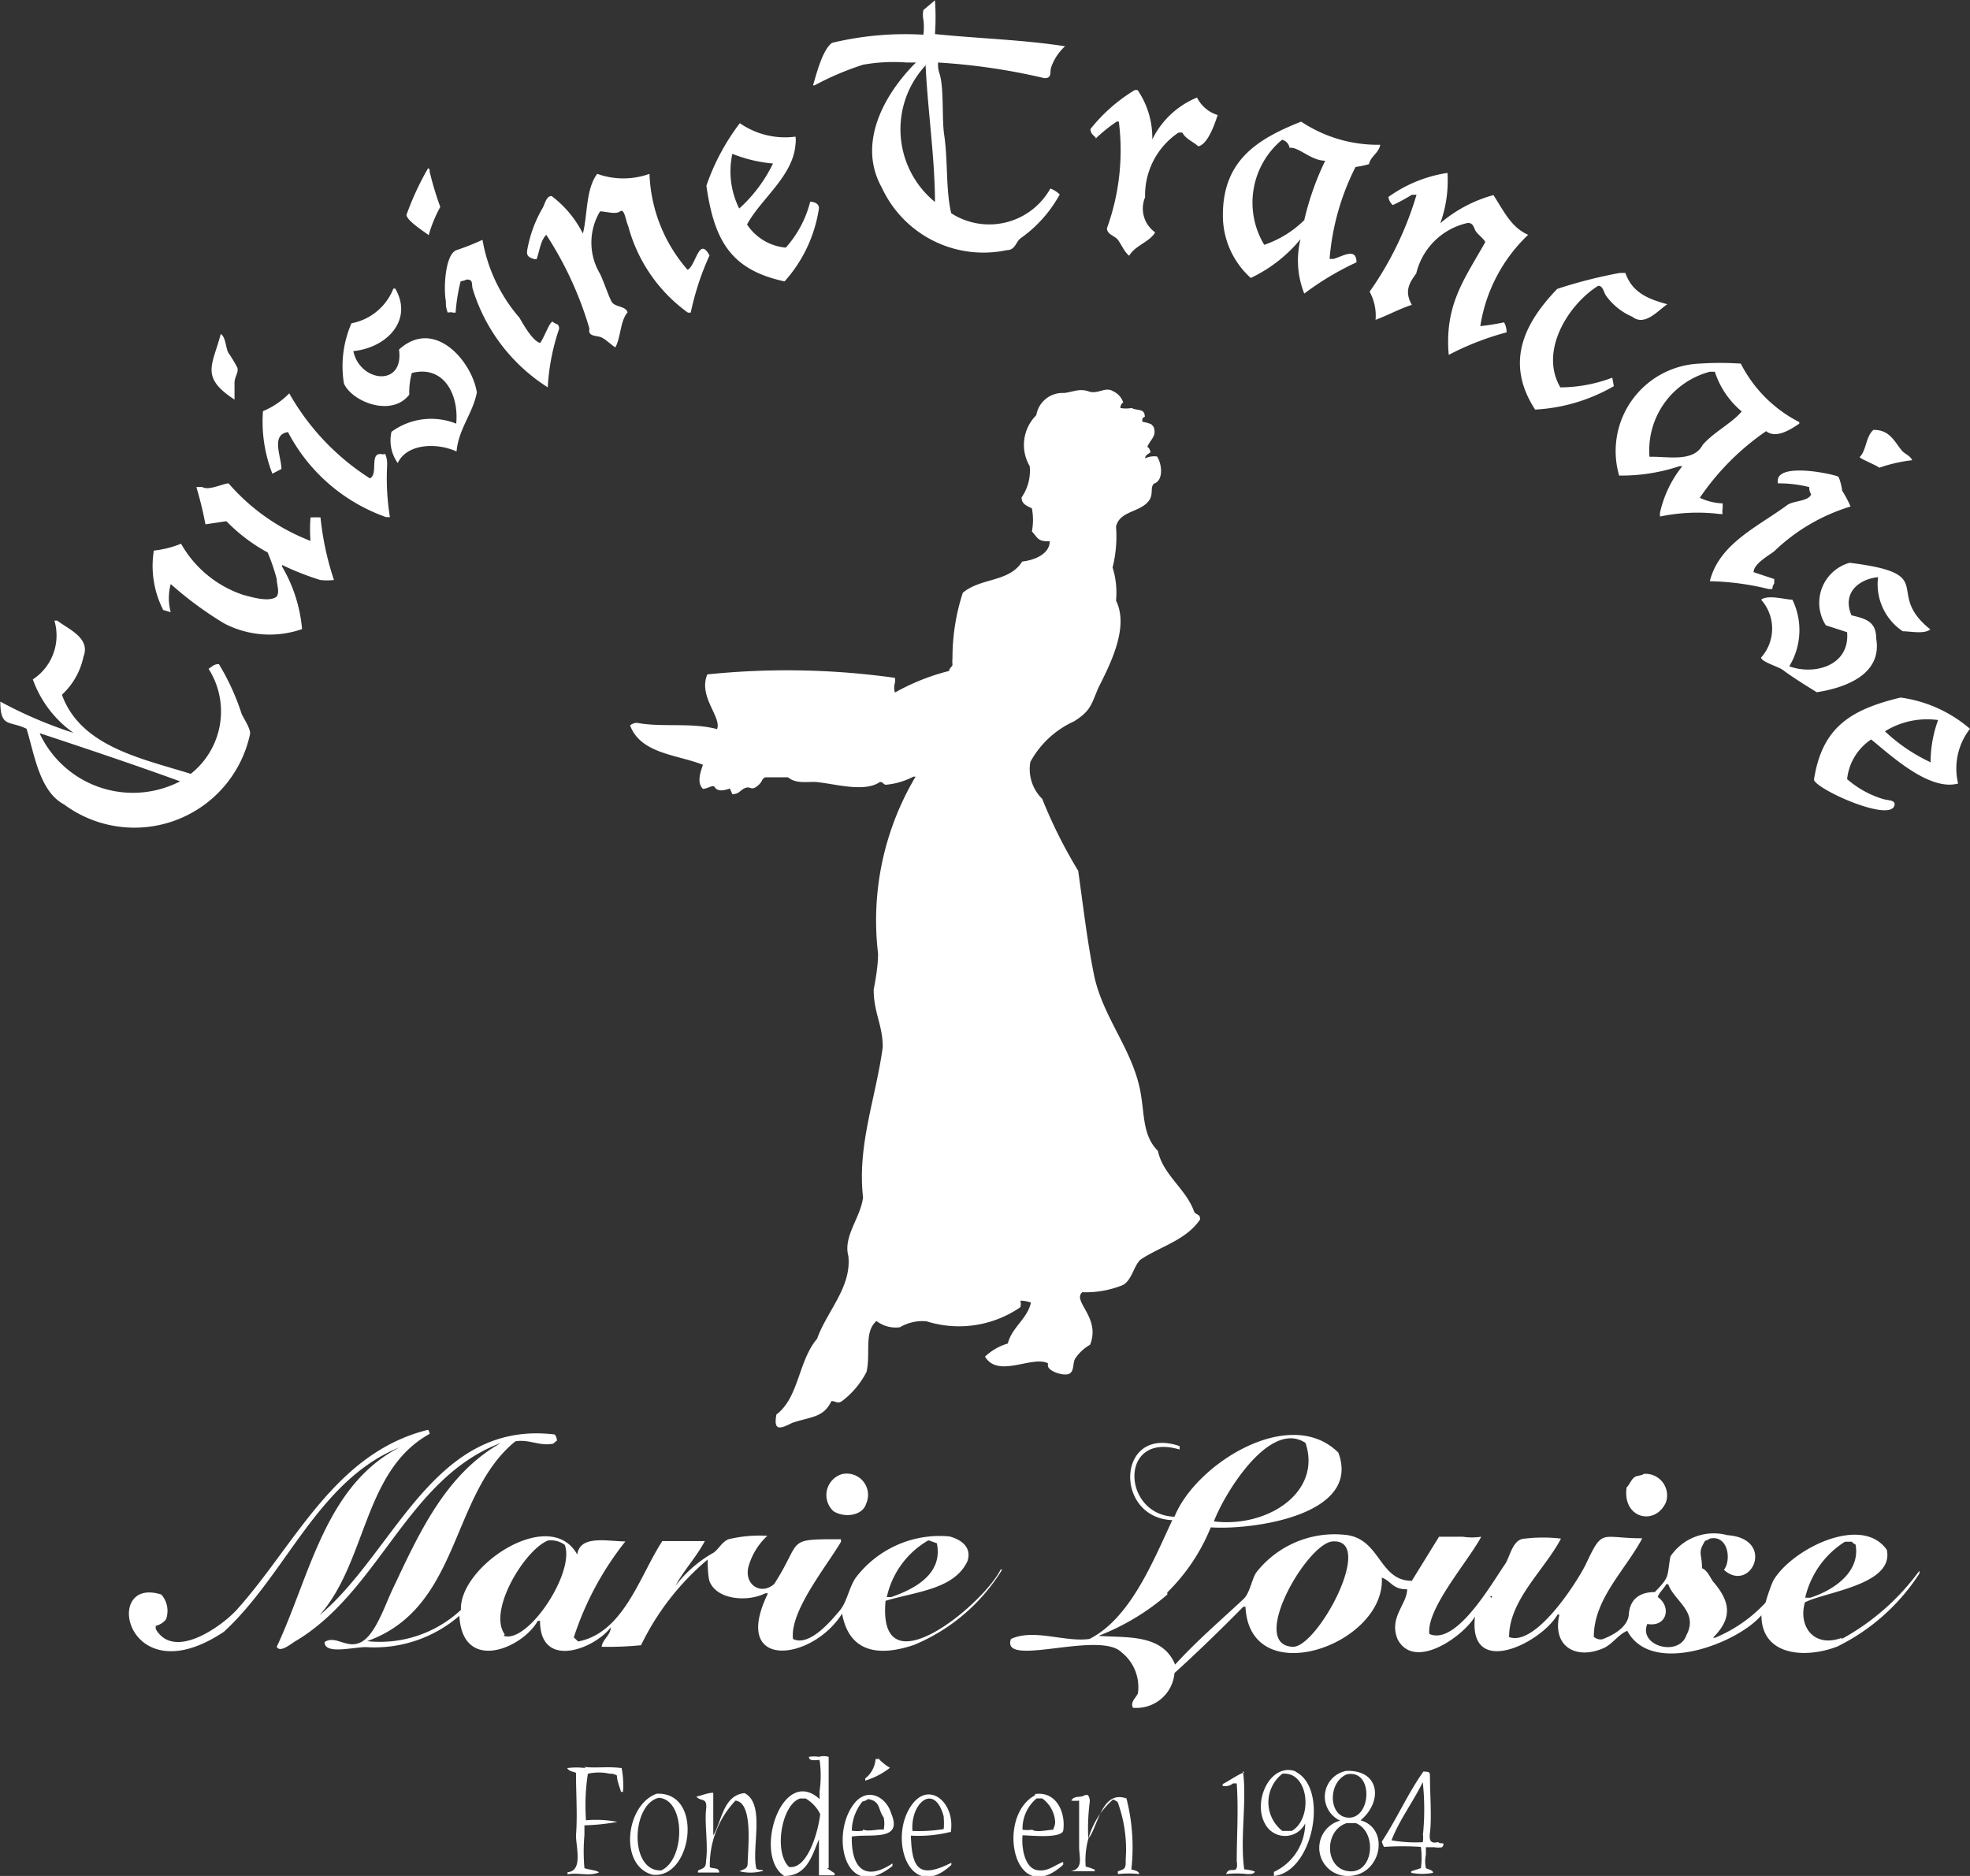 <?xml version="1.0"?>
<svg xmlns="http://www.w3.org/2000/svg" id="&#x30EC;&#x30A4;&#x30E4;&#x30FC;_1" data-name="&#x30EC;&#x30A4;&#x30E4;&#x30FC; 1" viewBox="0 0 63 60">
  <rect x="0" y="0" width="63" height="60" fill="#333333" stroke="none"/>
  <path d="M27.6,2.07A5.56,5.56,0,0,1,29,2h.29c-1,1-1.89,2.57-1.09,4a3.58,3.58,0,0,0,4,2c.27,0,.28-.26.44-.38a4.16,4.16,0,0,0,1.25-1.4.85.85,0,0,0-.3-.19,2.24,2.24,0,0,1-3.17.79c-.18-.75-.1-1.7-.23-2.54-.07-.51,0-1.45-.14-1.91A.91.91,0,0,1,30,2a20,20,0,0,1,3.4.5c.24,0,.17-.16.21-.33a1.63,1.63,0,0,1,.45-.69v0c-1.34-.21-2.8-.25-4.16-.39a7.7,7.7,0,0,0,0-1.08l-.37.31a.76.76,0,0,0,0,.31,1.92,1.92,0,0,1,0,.48,10,10,0,0,0-2.92.26c-.31.22-.5,1-.61,1.36l.05,0A9.17,9.17,0,0,1,27.6,2.07Zm2,0,0,0c.06,1.38.3,3,.3,4.39v0A3,3,0,0,1,29.63,2.06Zm5.43,2.37a5.11,5.11,0,0,1,.68-.55h.07A7.32,7.32,0,0,1,35.4,7.3c0,.2.25.24.35.37s.2.38.36.51c.19-.33.67-.45.83-.75a.93.93,0,0,1-.32-1.12,2.41,2.41,0,0,1,1.07-2.07h.12c.11.21.35.29.51.44.3-.06.52-.69.62-1a1.11,1.11,0,0,1-.66-.56,2.75,2.75,0,0,0-1.43,1.34,2.71,2.71,0,0,0-.47-1.58h-.09a5.3,5.3,0,0,0-1.42,1.25C34.89,4.32,35,4.33,35.06,4.43ZM25.09,9a4.48,4.48,0,0,0,1.1-2.34c0-.15-.14-.2-.28-.21a3.49,3.49,0,0,1-.78,1.47,1.66,1.66,0,0,1-1.24-.74c.44-.82,1.48-1.55,1.55-2.57a.83.83,0,0,0,0-.24,2.53,2.53,0,0,1-1.78-.43,7.11,7.11,0,0,0-1.07,2C22.84,7.68,23.36,8.63,25.09,9ZM23.42,4.92a4.57,4.57,0,0,0,1.3.31,4.7,4.7,0,0,1-1.08,1.44A2.66,2.66,0,0,1,23.42,4.92ZM41.59,7.65h0a2.87,2.87,0,0,0,.12,1.74,9.18,9.18,0,0,1,1.67-1c0-.48-.43-.2-.73-.11h-.13a7.88,7.88,0,0,1,.83-2.94,2.89,2.89,0,0,0,.43-.09c.05-.25.31-.35.36-.62a4.42,4.42,0,0,1-2.53-.74c-1.38.55-2.56,1.24-2.5,3.12A2.68,2.68,0,0,0,40,8.89,4.63,4.63,0,0,0,41.59,7.65ZM41,4.47a.32.32,0,0,1,.24.26c.28-.05.68.41,1.14.41l0,0a9,9,0,0,0-.67,1.9,3.35,3.35,0,0,1-1.28.79A2.61,2.61,0,0,1,41,4.47ZM13.71,7.52a4.25,4.25,0,0,1,.37-.9,10.32,10.32,0,0,1-.34-1.13c0-.08,0-.08-.05-.11A9.24,9.24,0,0,0,13,6.87C13,7.05,13.55,7.4,13.71,7.52Zm3.39.77.06,0c.1-.27.12-.59.31-.78a11.31,11.31,0,0,1,1.38,3c-.05.23.15.22.32.26s.34.24.51.34c.18-.34.15-.84.39-1.12-.06-.21-.41-.16-.51-.34s-.23-.59-.37-.89a1.94,1.94,0,0,1,0-2c.18,0,.5.11.64,0s.18.3.26.47A5,5,0,0,0,22,10h.09a8.73,8.73,0,0,1,.6-1.83c-.34-.63-.43.32-.7.46a4.92,4.92,0,0,1-1.22-3.07l0,0a2.46,2.46,0,0,1-1.67,0c-.37.48-.31,1.34-.46,1.91a3.41,3.41,0,0,0-1-1.2c-.17,0-.21.24-.28.37A4.08,4.08,0,0,0,16.86,8C16.83,8.18,16.91,8.24,17.1,8.29ZM45.15,6.23h.15a10.61,10.61,0,0,1-1.5,3.1,1.59,1.59,0,0,1,.19.9c.4-.15.76-.35,1.16-.48-.23-.41-.11-.67.14-1a2.17,2.17,0,0,1,1.65-1.62c.15,0,.18.1.23.22s.25.25.33.39h0c-.66,1.18-1.31,2-1.17,3.61l0,0a9,9,0,0,1,1.85-.72.63.63,0,0,0-.08-.32,7.59,7.59,0,0,1-.76.12,5.1,5.1,0,0,1,1.53-2.92v0c-.55-.24-.79-.78-1.11-1.27a4.39,4.39,0,0,0-1.7.9h0a4,4,0,0,0,.23-1.61l0,0a4.35,4.35,0,0,0-1.89.77.44.44,0,0,0,.14.26A5.87,5.87,0,0,0,45.15,6.23ZM14.32,10a.34.34,0,0,1,.18,0l.07,0a5.85,5.85,0,0,1,.16-1,1.17,1.17,0,0,0,.2-.06c.22,0,.14.16.19.31a5.7,5.7,0,0,0,2.4,3.14l0-.05a6.91,6.91,0,0,1,.36-1.82c0-.19-.1-.13-.19-.22s-.29.52-.42.67v0c-.25-.08-.53-.59-.66-.81a5.13,5.13,0,0,1-1.18-2.49A7.72,7.72,0,0,1,14.6,8c-.37.13-.42,1.25-.34,1.64A.78.78,0,0,0,14.32,10Zm-1.23,2.64a2.31,2.31,0,0,1,.08-.71c1-.26,1.51.66,1.42,1.62a2.15,2.15,0,0,0-2.07.26,1.24,1.24,0,0,0,.2,1c.28-.61,1.22-.67,1.88-.37.07-.74.52-1.21.65-1.89-.16-1-1.36-2.4-2.49-1.37.17,1.21-1.25,1.05-1.46.05,1.08-.11,1.92-1,1.34-2h-.06a1.8,1.8,0,0,1-1.34,1.11A3.43,3.43,0,0,0,11,12.27C11.27,12.86,12.53,13.35,13.09,12.62Zm36,.46a5.6,5.6,0,0,0,2.52-.75l-.05-.27,0,0a4.77,4.77,0,0,1-1.66.31c-.68-1.15.24-2.64,1.21-3.25.16,0,.17.21.26.33a2,2,0,0,0,.83.66c.4.32.82-.2,1.12-.4v0c-.64-.17-1.13-.39-1.34-1h-.18a15.17,15.17,0,0,0-2,.51C48.81,10.27,48.09,11.54,49.08,13.08ZM7.5,12.78h0c0-.16,0-.35,0-.54s.14-.33.09-.48a4.09,4.09,0,0,0-.29-.48c-.09-.19-.08-.49-.24-.6C6.8,11.68,6.39,12.06,7.5,12.78ZM9,15l0,0c0-.39-.35-1.1.21-1.18a5.66,5.66,0,0,0,3.14,2.72l.12,0a7.7,7.7,0,0,1-.09-1.64.84.84,0,0,0-.06-.38.39.39,0,0,1-.16,0c-.34,0-.06.65-.33.78a7.72,7.72,0,0,1-2.58-2.72,2.5,2.5,0,0,1-.84.57,4.58,4.58,0,0,0,.3,2ZM33.51,43.6a.2.2,0,0,1,0,.07c0,.19.51.35.68.27s.11-.34.19-.48a1.38,1.38,0,0,1,.48-.45c.35-.87-.58-1.39-.25-1.68a3.17,3.17,0,0,0,1.3-.23c.29-.16.35-.62.56-.81.62-.42,1.46-.62,1.91-1.29,0-.18-.12-.13-.19-.24-.25-.73-1-1.18-1.16-1.95-.46-.46-.43-1.07-.53-1.71-.2-1.48-1.26-2.54-1.53-4-.21-1.06-.34-2.2-.49-3.25a15.43,15.43,0,0,1-1.15-2.3,1.33,1.33,0,0,1-.38-1.18,3,3,0,0,1,1.4-1.3c.52-.33.54-.51.77-1.06.37-.74,1-1.94.57-2.8a2.67,2.67,0,0,0-.11-1.06,4.08,4.08,0,0,0,.11-1.31c.11-.45.62-.45.94-.71s.12-.5.27-.66c.32-.1.26-.64.1-.87v0a.68.68,0,0,0-.38.06l0,0c0-.1.1-.14.17-.19a.22.22,0,0,0-.1-.18c.11-.25.31-.34.2-.64l-.07-.08a1.23,1.23,0,0,0-.29-.08c0-.11,0-.12.08-.16,0-.28-.23-.18-.42-.28a1.06,1.06,0,0,1-.36,0,.21.21,0,0,1,.09-.18.6.6,0,0,0-.31-.35c-.26-.17-.49.1-.79,0s-.44,0-.79.05a.85.85,0,0,0-.89.71,1.34,1.34,0,0,0-.21,1.63,1.5,1.5,0,0,1-.26,1c0,.22.18.27.33.35A2,2,0,0,1,33,17c.18.18.17.33.57.31l0,0c0,.42-.51.61-.88.65-.42.67-1.32.51-1.9,1a6.72,6.72,0,0,0-.33,2.09.94.94,0,0,0,0,.2c0,.08-.09.09-.11.21a7,7,0,0,0-1.73.69.51.51,0,0,1,0-.31.63.63,0,0,0,0-.16,24.83,24.83,0,0,0-6-.11c-.3.71.47,1.37.31,1.75-.81-.22-1.77-.05-2.55-.2a.35.35,0,0,0-.23.08c.34.91,1.49.93,2.33,1.26-.07.21-.21.57,0,.77.13,0,.27-.11.36-.08.1.2.35.12.5.07l.08.18c.23,0,.25-.14.42-.2s.18.1.38-.06.11-.22.26-.28l.72,0c.25.21.58.14.88.15.6.05,1.56.35,2.06,0,.1,0,.09.06.18.09a2.34,2.34,0,0,0,.89-.26h.07a9,9,0,0,0-1.2,5.66c0,.37-.07.79-.14,1.15,0,.74.29,1.13.29,1.84-.22,1.63-.82,3.13-.63,4.81-.08.65-.64,1.24-.47,1.87.11,1-.69,1.77-1,2.65-.6.7-.58,1.88-1.3,2.42-.1.53.11.47.5.27.62-.21,1-.16,1.26-.7.13,0,.2.1.34,0a2.72,2.72,0,0,0,.78-.93c.14-.59-.09-1.28.32-1.63v0a1,1,0,0,0,.75.2,1.41,1.41,0,0,1,.85-.19,3.46,3.46,0,0,0,3-.45.37.37,0,0,0,0-.21l0,0a1.09,1.09,0,0,1,.34.06l0,0c-.12.53-.61.79-.74,1.31a1.8,1.8,0,0,0-.73.42C31.92,44.09,33,43.35,33.51,43.6ZM51.78,15.21v0a5.88,5.88,0,0,0,1.93-.3h.09a3.65,3.65,0,0,0-.71,1.47.42.42,0,0,0,0,.14A5.86,5.86,0,0,1,55,16.44l.09,0a.42.42,0,0,1,0-.18V16.1a1.83,1.83,0,0,1-.73-.18h0a8.1,8.1,0,0,1,2.12-2.13c.33.26.82-.08,1.06-.24V13.5a4.28,4.28,0,0,1-1.87-1.87,9.9,9.9,0,0,0-1.33,0A2.8,2.8,0,0,0,51.78,15.21Zm2.9-3.32h.16a2.76,2.76,0,0,0,.86,1.27c-.32.38-.91.67-1.25,1.07-.3.57-1.14.36-1.7.38l0,0A2.6,2.6,0,0,1,54.68,11.89Zm-21,.58h0v0h0ZM5.46,19.58a1.71,1.71,0,0,1,0-.9l0,0a11.44,11.44,0,0,0,1.71,1.26,3.14,3.14,0,0,0,2.49.18,4.77,4.77,0,0,0-.64-2v-.05a9.08,9.08,0,0,0,1.22.48,1.94,1.94,0,0,0,.44,0,9.22,9.22,0,0,1-.43-2,2.91,2.91,0,0,0-.32,0,4.68,4.68,0,0,0,0,.75l0,0a6.61,6.61,0,0,1-2.62-1.84c-.16,0-.64.24-.83.12a.94.94,0,0,0-.2,0,11.53,11.53,0,0,1,.29,1.19l.67-.1a5.5,5.5,0,0,0,1.32,1,6.47,6.47,0,0,1,.29.85c0,.19.1.4,0,.56-.25.2-.85,0-1.06-.05a3.58,3.58,0,0,1-2-1.64,3.27,3.27,0,0,1-.87.22,3.09,3.09,0,0,0,.3,1.9Zm55.69-4.86c-.06-.15-.24-.2-.33-.31-.24-.29-.39-.67-.91-.66-.25.22-.22.66-.44.87.05.07.52.25.63.34A4.71,4.71,0,0,1,61.15,14.72Zm-4.29.59a.31.31,0,0,0,0,.15,3.9,3.9,0,0,1,1,.12.39.39,0,0,0,.06.23c-.09.23-.56.2-.76.34-.93.69-2.18,1.23-2.48,2.44a8.38,8.38,0,0,1,1.88.25l.12,0a.32.32,0,0,1,.06-.18c0-.06,0-.11,0-.14l-.66-.22c0-.26.46-.52.65-.66a6.05,6.05,0,0,1,2.45-1.44,3.72,3.72,0,0,0-.27-.51c0-.08-.08-.41-.13-.45C58.52,15.14,57,14.83,56.86,15.31ZM8,23.46c0-.18-.21-.49-.27-.62A7.52,7.52,0,0,0,7,21.24c-.17,0-.22.09-.33.15a2.54,2.54,0,0,1-.57,3.36c-1.57-.49-3.52-.87-4.12-2.53A2.28,2.28,0,0,0,2.67,21c.23-.59-.47-.87-.84-1.15l-.09,0a1.68,1.68,0,0,1-.69,1.88,3.56,3.56,0,0,0,1.3,1.71v0a13.68,13.68,0,0,1-2.34-1c0,.85.3.6.84.87.25.81.41,2,1.2,2.42A3.78,3.78,0,0,0,8,23.46Zm-6.7,0c1.51.5,3,1,4.46,1.53A3.29,3.29,0,0,1,1.27,23.46ZM59.15,18a1.33,1.33,0,0,0-.76,2l.68.22c.09,1.09-1.07,1.38-1.85,1.09a2.22,2.22,0,0,0,.1-2.13c-.23,0-.77-.17-1,0a1.39,1.39,0,0,1,0,1.85c0,.13.53.29.67.38.35.26.72.49,1.11.73C59,22,60.2,21.58,60,20.42c0-.54-.33-.63-.79-.74-.31-.72.24-1.16.85-1.22a1.81,1.81,0,0,0,.79,1.73c.24,0,.69.1.88-.06h0C60.22,18.92,62.06,18.36,59.15,18ZM63,23.31a4.29,4.29,0,0,0-2.22-1c-1.57.38-2.51.93-2.77,2.63.07.31,2.54,1.42,2.58.78,0-.14-.25-.12-.39-.17a3.14,3.14,0,0,1-1.13-.63,1.74,1.74,0,0,1,.77-1.27c.66.54,1.87,1.66,2.78,1.41A2.06,2.06,0,0,1,63,23.31Zm-1.24,1.08a5.52,5.52,0,0,1-1.48-1,2.56,2.56,0,0,1,1.7-.36A3.92,3.92,0,0,0,61.74,24.39ZM30.83,43.12v0h0ZM32,50.2c-.55,1.11-3.95,3.94-3.68,1,1-.3,2.2-.37,2.62-1.27.15-.46-.23-.7-.58-.79a3.37,3.37,0,0,0-3,1.33c-.22.33-.27.77-.52,1.06s-.95,1.15-1.48.89c-.11-.88,1.07-2.32,1.53-3.1a.19.19,0,0,0,0-.09c-1.8,0-1.21,0-2.13,1.43-.44.39-1,0-.81-.6a2.13,2.13,0,0,1,.59-.94v0a4.28,4.28,0,0,0-1.24.11c-.22.09-.31.31-.48.43a4,4,0,0,0-1.22,1.06v0h0c.27-.5.67-.92.94-1.43-.49,0-.93,0-1.36,0-.72,1.1-1.23,2.93-2.69,3.21l-.14-.13A9.77,9.77,0,0,1,20,49.3c-.57,0-1.45-.22-1.54.42-.87-1.57-3.78.37-3.72,1.77a3.8,3.8,0,0,1-3,1c3-1.07,2.65-4.69,4.74-6.39.43-.08.8.17,1.22.07a.48.48,0,0,1,.11-.09.31.31,0,0,0-.07-.2c-3.87-.47-5.1,3.75-7.52,5.78h0c1.52-1.72,1.4-4.63,3.52-5.8a.25.25,0,0,0-.05-.13c-3,.74-4.25,3.69-6.14,5.78-.52.55-2,1.59-2.57.59V52a.58.58,0,0,0,.33-.21A.79.79,0,0,0,5.16,51c-1.92-.62-1.13,3.28,2,1.19,2-1.84,3-4.84,5.62-5.9v0c-2.39,1.23-2.87,4.13-3.93,6.38.11.21.47-.11.6-.18,2.69-1.6,3.57-5.21,6.57-6.34h0c-1.77,1-2.61,2.87-3.47,4.69-.23.48-.54,1.44-1,1.68s-.82-.24-1.17,0l0,0c0,.4.86.17,1.31.16a4.16,4.16,0,0,0,3-1c.1,1.83,2,1.06,2.51.16h.07c0,1.57,1.74.9,2.26.21h0c0,.25-.26.38-.29.62a10.45,10.45,0,0,0,1.26-.05,8.31,8.31,0,0,1,2.13-2.74s0,.57.07.72c.26.59,1.25.63,1.77.36h.09c-1.21,2.47,1.4,2.19,2.37.65.23,1.27,1.21,1.37,2.3,1a6,6,0,0,0,2.82-2.41l0,0Zm-2.29-.93.25.09c.21,1-.76,1.48-1.46,1.72h-.14A2.78,2.78,0,0,1,29.68,49.27Zm-13.57,3c-.55-.75.65-2.72,1.39-3a.75.75,0,0,1,.53.14C18.4,50.29,16.88,52.58,16.11,52.32Zm42.77.11c-.9.34-1.41-.36-1.19-1.13.65-.34,2.86-.56,2.62-1.68-.81-1.16-3.08,0-3.64,1a6.28,6.28,0,0,0-.24.69,4.62,4.62,0,0,1-1.61,1.12h-.07c.68-.67.51-1.21,0-1.8-.09-.13-.19-.37-.35-.42,0-.49-.15-.48.1-.88a.52.52,0,0,0,.15-.07c.58-.13.7.68.45,1,.87.77,1.68-1,.11-1.11a1.67,1.67,0,0,0-1.82.68c-.12.66,0,.63-.5,1.14-.54,0-.8.28-.83.71s-.55.69-.85.8a.32.32,0,0,1-.27-.08c0-1.21,1-2.12,1.55-3.15-1.36,0-1.25-.35-1.82.86-.34.66-1.61,2.6-2.44,2.3,0-1.19,1.13-2.14,1.66-3.15a4.92,4.92,0,0,0-1.15,0c-.38,0-.47.53-.62.79-.44.63-1.57,2.64-2.44,2.26-.1-.81,1.24-2.32,1.66-3.11v0a1.89,1.89,0,0,1-.59,0l-.76,0-.87,1.41c-1.06,0-1-1.36-2.13-1.47a3.18,3.18,0,0,0-2.85,1.21c-.15.24-.2.66-.41.85-.74.69-1.51,1.35-2.18,2.09-.41-1-1.58-.85-2.45-.92h0A7.48,7.48,0,0,0,37.33,51v-.07a6.13,6.13,0,0,0,1.39-2.08c1.31.09,4.83-.38,4.08-2.39-1.55-1.54-4.57.37-5.24,2.05-1.68-.05-1.79-2.73.16-2.15a.27.27,0,0,0,0-.11c-2-.68-2.12,2.29-.23,2.37-.61,1.3-1.34,3.14-2.65,3.8-.8.11-1.77-.34-2.51,0-.34.95,2.83-.29,3.54.43a1.42,1.42,0,0,1,.52,1.31c-.06.14-.25.27-.16.46a1.22,1.22,0,0,0,1.33-1.11c.75-.68,1.49-1.4,2.2-2.12h.07c.13,2.74,4.48,1.23,4.36-.93.3.1.34.38.81.37,0,.48-.6.91-.3,1.61.54,1,2.09-.1,2.47-.74h0c-.23,2,2.1.87,2.64-.06h.06c-.24,1,.51,1.47,1.42,1.07.28-.13.47-.44.75-.55v0c.78,1.47,3.54.39,4.29-.5h0c0,1.3,1.4,1.4,2.43,1a6.57,6.57,0,0,0,2.62-2.33.24.24,0,0,0,0-.09A7.54,7.54,0,0,1,58.88,52.43ZM59,49.31h.22a.34.34,0,0,0,.12.09c.17.91-.77,1.49-1.45,1.7h-.16A2.88,2.88,0,0,1,59,49.31ZM41.75,46.15c.53,1.58-1.22,2.72-2.93,2.51C39.16,47.76,40.61,45.39,41.75,46.15Zm-.41,6.52c-1.43-.06.48-3.35,1.29-3.37C44,49.23,42.12,52.71,41.34,52.67Zm1.76-2.42h0v.07S43.12,50.33,43.1,50.25Zm4.54.8h0s0,0,.07,0v.06Zm.11.43v0h0v0Zm6.18.82c-.24.7-1.54.35-1.25-.36v0c.62.11.78-.53.35-.85-.06-.06.23-.33.25-.42h.07C53.54,51.21,54.33,51.55,53.93,52.3ZM27.7,48.09a.68.68,0,0,0-.78-.94.7.7,0,0,0-.27,1.18C27,48.56,27.59,48.48,27.7,48.09Zm24.58-.85c-.12.08-.16.24-.26.33-.15,1,.92,1.25,1.26.47a.69.69,0,0,0-.71-.9C52.49,47.2,52.36,47.19,52.28,47.24Zm.22,1.17v0h0v0Zm-26,11.34c0-1,0-2.19,0-3.16l0-.4a.55.55,0,0,0-.31,0,1,1,0,0,0-.32,0c0,.15.2.1.34.1a3.54,3.54,0,0,1,0,1v.25C25,56.44,24.07,59.35,25.08,60c.74,0,.89-.67,1.11-1.17v0h0c0,.38,0,.76,0,1.15h.5v-.07A2.64,2.64,0,0,1,26.45,59.75Zm-1.22,0c-.57-.43-.29-2.07.32-2.23a.81.81,0,0,0,.16,0,1.19,1.19,0,0,1,.47.5C26.17,58.58,25.82,59.81,25.23,59.71Zm-6.55-3.2a2.25,2.25,0,0,0-.59,0c.05.1.18.11.28.15,0,.65.05,1.39,0,2,0,.38.23,1.14-.27,1.18l0,.07c.33-.07.67.07,1-.06h0c0-.06-.37-.1-.46-.14a5.89,5.89,0,0,1,0-1.06v-.31a6.51,6.51,0,0,0,1.05-.11v0a3.51,3.51,0,0,0-1-.05,6.67,6.67,0,0,1,.06-1.49,1.59,1.59,0,0,1,.7,0,.37.37,0,0,1,.23.06c0,.17.08.34.13.52h.07a.08.08,0,0,1,0-.07,3,3,0,0,0-.05-.69C19.45,56.49,19,56.56,18.68,56.51Zm9.39-.29H28a.86.86,0,0,1-.33.62l0,.07a2.39,2.39,0,0,0,.79-.41A1.6,1.6,0,0,1,28.07,56.22Zm11.68.43c-.11,0-.56.31-.7.37v.06a.39.39,0,0,0,.33-.08l.12,0c.06.86,0,1.68,0,2.48.07.51-.23.12-.34.42a3,3,0,0,1,.68,0c.09,0,.22,0,.24-.08a1.14,1.14,0,0,0-.34-.07C39.65,58.79,39.88,57.62,39.75,56.65ZM21,57.37c-1,.36-1.21,2.31-.13,2.59C22.14,60.11,22.52,57.3,21,57.37Zm.18,2.45c-1.07.09-1-2.12-.11-2.32C21.93,57.56,21.92,59.47,21.15,59.82Zm20.27-3.16c-.81-.31-1.4.93-1,1.66a.72.72,0,0,0,1.29,0h0a1.73,1.73,0,0,1-1,1.55V60C42,59.87,42.51,57.18,41.42,56.66Zm-.11,1.9-.33,0a1.16,1.16,0,0,1,0-1.83C41.86,56.65,42,58.16,41.31,58.56ZM24.19,59.77c-.17-.65.3-2.07-.38-2.42-.69.07-.73.92-1,1.35v0h0c0-.43,0-.94,0-1.36-.2,0-.36.09-.54.12l0,0c.14.18.36,0,.31.42s.07,1.17,0,1.62c0,.27-.1.24-.26.33l0,.06H23c0-.17-.18-.11-.3-.17a3,3,0,0,1,.82-2.13c.57.06.4,1.5.39,2,0,.2-.14.19-.26.26a1.46,1.46,0,0,0,.7,0h.05C24.39,59.78,24.29,59.83,24.19,59.77Zm19.32-1.55c.72-.6.62-1.62-.46-1.58a.84.84,0,0,0-.19,1.59A.9.9,0,0,0,43.11,60C44.17,60,44.47,58.49,43.51,58.22Zm-.44-1.47c.88-.18.79,1.49,0,1.38C42.48,58.05,42.47,57,43.07,56.75Zm0,3.09c-.73-.15-.7-1.32,0-1.53h.29C44.08,58.61,43.91,60,43.08,59.84Zm2.9-.92c-.26.06-.26-.11-.24-.31.06-.47,0-1.26,0-1.74,0-.2,0-.2-.21-.21-.49.69-.86,1.53-1.33,2.24a.67.67,0,0,0,.07.17,8.77,8.77,0,0,1,1.18,0h0a2.58,2.58,0,0,1,0,.68l-.31.1v.05a1.81,1.81,0,0,0,.7,0h0c0-.09-.16-.11-.23-.15a1,1,0,0,1,0-.43v-.24c.08,0,.21,0,.27,0a.64.64,0,0,0,.25,0C46.25,58.88,46.05,59,46,58.92Zm-.47-.28a.84.84,0,0,1,0,.28,4.4,4.4,0,0,1-1-.06c.25-.65.68-1.21,1-1.86A8.16,8.16,0,0,1,45.51,58.64ZM28.5,58c-.16-.54-.76-.85-1.18-.32-.79,1-.29,3.21,1.22,2a.45.45,0,0,0,0-.08c-.92.61-1.32.09-1.3-.86C27.82,58.64,28.89,58.91,28.5,58Zm-.9.55a1.05,1.05,0,0,1-.36,0,1.53,1.53,0,0,1,.34-.93.43.43,0,0,0,.18-.08c.41.07.31.33.5.59a.94.94,0,0,1,0,.39C28.08,58.49,27.74,58.6,27.6,58.51Zm2.8.08h0c.19-1-.79-1.81-1.36-.71s.13,2.89,1.38,1.73a.11.11,0,0,0,0-.07c-1,.5-1.26.23-1.29-.87A4.2,4.2,0,0,0,30.4,58.59Zm-.22-.49a2.07,2.07,0,0,1,0,.36,4.91,4.91,0,0,1-1,.06C29.11,57.66,29.89,57,30.18,58.1Zm2.92-.72c-1.27.68-.68,3.66.9,2.22v-.09c-.3.12-.51.33-.85.26s-.49-.61-.45-1.11c.23,0,1.2.11,1.3-.14C34.09,58,33.8,57.28,33.1,57.38Zm.59,1.1c-.14,0-.56.1-.68,0a1,1,0,0,1-.31,0,1.26,1.26,0,0,1,.45-1h.18a1,1,0,0,1,.41.71A.41.41,0,0,1,33.69,58.48Zm2.33-1c-.76-.27-.9.83-1.18,1.24v0H34.8a6.71,6.71,0,0,1,.05-1.13.34.34,0,0,0-.06-.22H34.7c-.12.1-.35,0-.44.18s0,0,0,0a1,1,0,0,0,.25,0l0,0c0,.57,0,.94,0,1.48,0,.33.15.7-.27.78l0,0c.11,0,.21,0,.27,0l.5,0v-.05a1.63,1.63,0,0,0-.29-.1,2.58,2.58,0,0,1,.88-2.15l.14.08A4.38,4.38,0,0,1,36,59.46c0,.3,0,.31-.25.39a.64.64,0,0,0,0,.09,3.06,3.06,0,0,1,.68,0l0,0c0-.1-.16-.12-.25-.15A6.31,6.31,0,0,0,36,57.43Z" fill="#fff" fill-rule="evenodd"/>
</svg>
